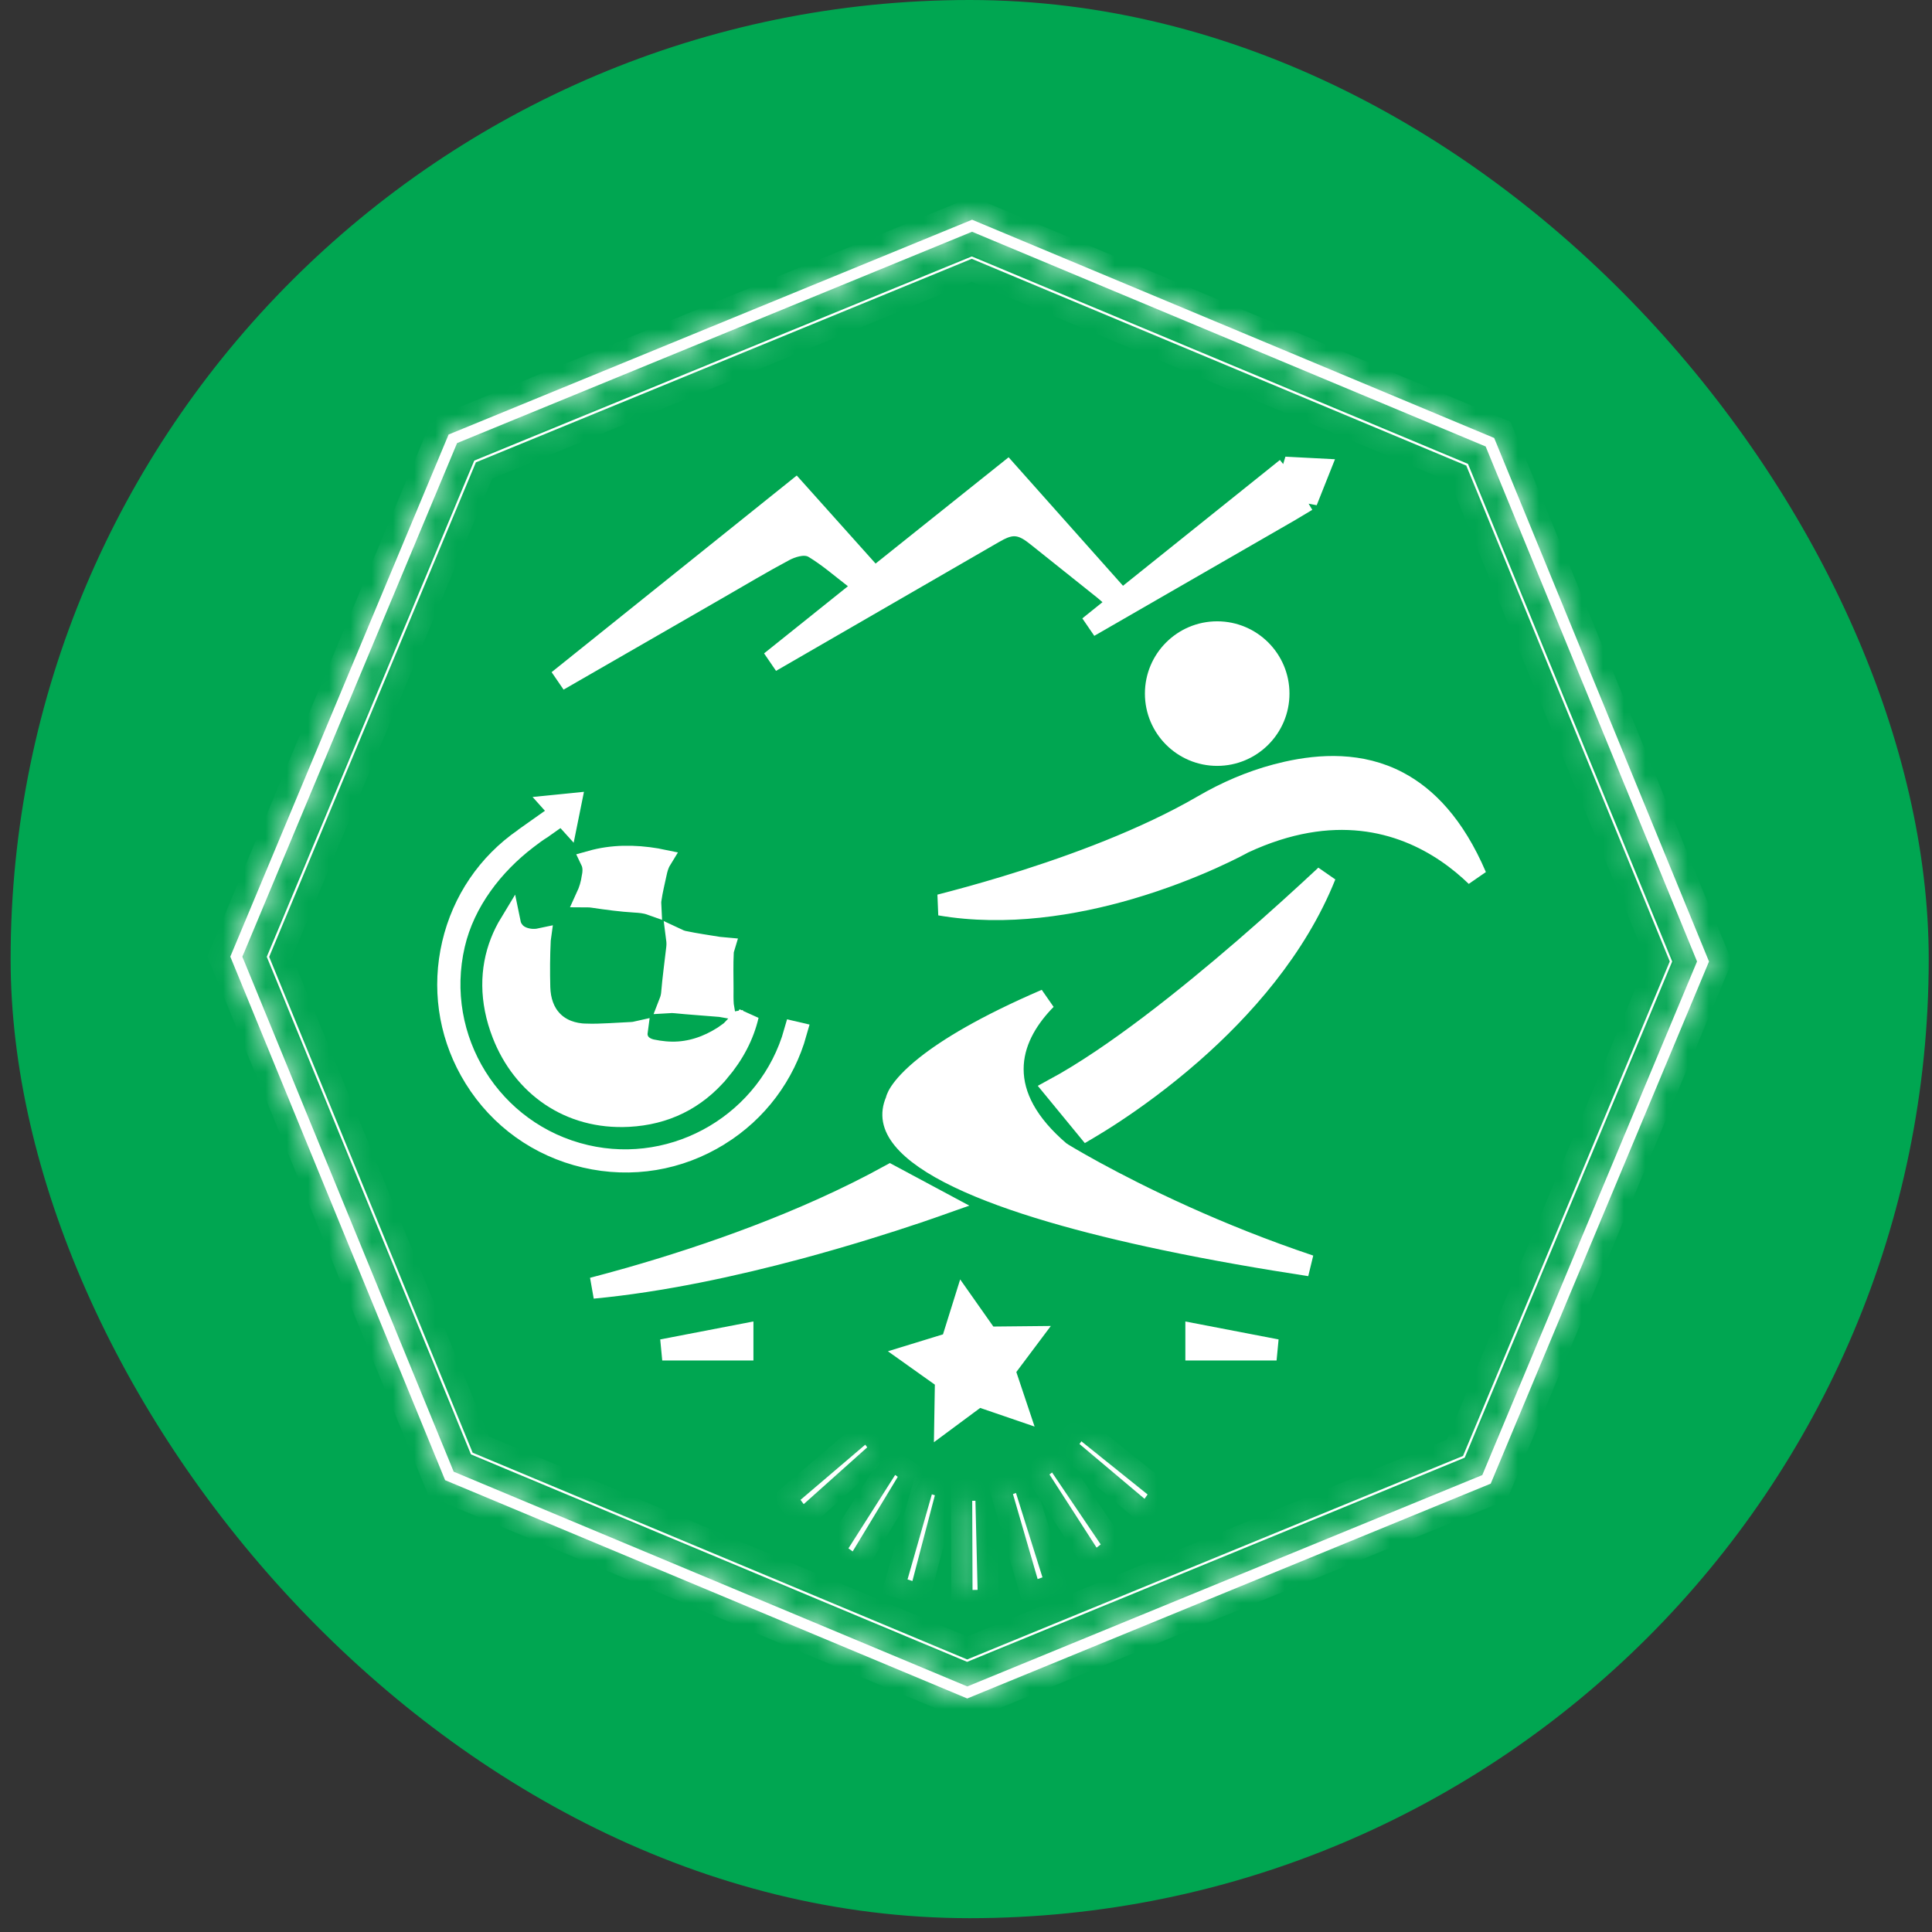 <svg xmlns="http://www.w3.org/2000/svg" width="91" height="91" viewBox="0 0 91 91" fill="none"><rect x="0" y="0" width="91" height="91" fill="#333333" stroke="none"/><rect x="0.5" width="90.346" height="90.349" rx="45.173" fill="#00A651"></rect><path d="M46.379 62.77L46.529 62.985L46.792 62.982L48.489 62.965L47.471 64.323L47.313 64.533L47.396 64.782L47.935 66.392L46.33 65.842L46.082 65.757L45.87 65.914L44.505 66.926L44.533 65.228L44.538 64.965L44.323 64.812L42.938 63.827L44.563 63.328L44.814 63.251L44.893 63L45.4 61.379L46.379 62.77Z" fill="white" stroke="white"></path><mask id="path-3-inside-1_261_5190" fill="white"><path d="M25.009 39.715L25.736 39.201C25.488 39.36 25.247 39.531 25.009 39.715Z"></path></mask><path d="M25.009 39.715L25.736 39.201C25.488 39.36 25.247 39.531 25.009 39.715Z" fill="white"></path><path d="M25.009 39.715L24.398 38.924L25.586 40.532L25.009 39.715ZM25.736 39.201L26.314 40.018L25.198 38.358L25.736 39.201ZM25.009 39.715L25.586 40.532L26.314 40.018L25.736 39.201L25.159 38.385L24.432 38.899L25.009 39.715ZM25.736 39.201L25.198 38.358C24.921 38.536 24.656 38.725 24.398 38.924L25.009 39.715L25.62 40.507C25.839 40.338 26.055 40.184 26.275 40.044L25.736 39.201Z" fill="white" mask="url(#path-3-inside-1_261_5190)"></path><path d="M26.727 38.623L26.472 38.341L26.111 38.596L25.571 38.977L25.559 38.985L25.544 38.997C25.295 39.154 25.057 39.325 24.825 39.507C23.235 40.719 21.876 42.457 21.404 44.487C20.369 48.932 23.14 53.388 27.585 54.422C31.88 55.422 36.233 52.825 37.423 48.607L37.509 48.627C36.947 50.638 35.666 52.349 33.879 53.461H33.878C31.983 54.642 29.742 55.012 27.564 54.505C25.386 53.997 23.539 52.677 22.359 50.779L22.147 50.419C21.134 48.6 20.84 46.503 21.315 44.464C21.789 42.43 22.981 40.678 24.684 39.503L24.9 39.353V39.344L25.956 38.597L26.414 38.273L26.114 37.938L26.881 37.861L26.727 38.623Z" fill="white" stroke="white"></path><path d="M62.158 22.094C61.955 22.605 61.754 23.11 61.554 23.612V23.585L60.803 24.035C60.797 24.039 60.792 24.042 60.776 24.051C60.767 24.056 60.756 24.063 60.744 24.07C57.56 25.905 54.419 27.715 51.293 29.516C51.608 29.262 51.925 29.008 52.242 28.753L52.71 28.377L52.255 27.985C52.159 27.902 52.063 27.816 51.968 27.74L51.966 27.739L48.879 25.274L48.878 25.273C48.572 25.029 48.254 24.797 47.87 24.763C47.577 24.737 47.308 24.832 47.05 24.962L46.795 25.102C43.297 27.125 39.8 29.145 36.302 31.166C37.607 30.12 38.921 29.069 40.251 28.003L40.75 27.605L40.243 27.216C39.64 26.754 39.012 26.203 38.331 25.797C38.181 25.708 38.024 25.684 37.902 25.68C37.776 25.676 37.651 25.693 37.542 25.717C37.325 25.764 37.108 25.85 36.941 25.941C36.422 26.217 35.908 26.507 35.399 26.801L33.883 27.68C31.355 29.136 28.827 30.592 26.296 32.049C26.425 31.945 26.555 31.841 26.684 31.737C30.269 28.862 33.862 25.981 37.472 23.084C38.605 24.349 39.728 25.604 40.869 26.878L41.184 27.231L41.553 26.936C43.522 25.363 45.467 23.808 47.449 22.225C49.133 24.118 50.812 26.001 52.521 27.922L52.837 28.277L53.208 27.981C55.299 26.303 57.379 24.634 59.495 22.941L59.498 22.939C59.674 22.795 59.852 22.655 60.035 22.508L60.598 22.056L60.519 22.009C61.06 22.037 61.605 22.065 62.158 22.094Z" fill="white" stroke="white"></path><path d="M60.624 36.363C62.186 36.016 64.087 35.9 65.85 36.829C67.18 37.529 68.494 38.858 69.528 41.272C69.134 40.893 68.675 40.505 68.151 40.148C66.002 38.685 62.788 37.742 58.581 39.698L58.563 39.706L58.546 39.715L58.542 39.717C58.539 39.719 58.533 39.723 58.525 39.727C58.509 39.736 58.485 39.749 58.453 39.766C58.388 39.801 58.291 39.852 58.165 39.917C57.911 40.046 57.538 40.228 57.066 40.44C56.122 40.864 54.783 41.402 53.211 41.862C50.602 42.625 47.393 43.156 44.278 42.623C45.111 42.409 46.157 42.125 47.32 41.773C50.007 40.959 53.344 39.774 56.123 38.248L56.671 37.938C57.755 37.307 58.907 36.81 60.107 36.49L60.624 36.363Z" fill="white" stroke="white"></path><path d="M49.13 47.221C48.353 48.057 47.711 49.122 47.715 50.365C47.718 51.623 48.379 52.931 49.922 54.248L49.951 54.271L49.983 54.291L49.985 54.292C49.986 54.293 49.989 54.295 49.991 54.296C49.996 54.299 50.003 54.304 50.011 54.309C50.029 54.32 50.056 54.336 50.09 54.357C50.16 54.399 50.262 54.46 50.395 54.539C50.662 54.695 51.054 54.92 51.557 55.195C52.563 55.744 54.015 56.494 55.802 57.299C57.494 58.062 59.491 58.873 61.696 59.614C59.538 59.284 57.153 58.875 54.806 58.38C51.134 57.607 47.591 56.636 45.151 55.465C43.926 54.878 43.031 54.264 42.526 53.641C42.045 53.047 41.935 52.476 42.2 51.857L42.226 51.795L42.232 51.749C42.234 51.743 42.239 51.733 42.245 51.717C42.263 51.67 42.304 51.579 42.39 51.448C42.563 51.185 42.917 50.76 43.623 50.201C44.635 49.398 46.356 48.334 49.265 47.081C49.22 47.128 49.174 47.174 49.13 47.221Z" fill="white" stroke="white"></path><path d="M44.422 56.693C44.088 56.811 43.682 56.954 43.214 57.112C41.804 57.587 39.834 58.212 37.593 58.814C34.601 59.617 31.152 60.366 27.919 60.67C28.474 60.524 29.067 60.365 29.688 60.187C33.294 59.154 37.891 57.568 41.917 55.351L44.422 56.693Z" fill="white" stroke="white"></path><path d="M62.431 41.237C61.055 44.68 58.513 47.529 56.133 49.614C54.741 50.834 53.417 51.782 52.443 52.424C51.956 52.745 51.556 52.989 51.279 53.153C51.256 53.167 51.232 53.179 51.21 53.192L49.652 51.295C52.439 49.785 55.865 47.049 58.635 44.655C60.12 43.371 61.429 42.174 62.367 41.299C62.389 41.279 62.409 41.257 62.431 41.237Z" fill="white" stroke="white"></path><path d="M57.331 29.765C58.935 29.765 60.236 31.065 60.236 32.669C60.236 34.273 58.935 35.574 57.331 35.574C55.727 35.574 54.427 34.273 54.427 32.669C54.427 31.065 55.727 29.765 57.331 29.765Z" fill="white" stroke="white"></path><mask id="path-12-inside-2_261_5190" fill="white"><path d="M45.559 80.001L20.966 69.719L10.848 45.059L21.13 20.466L45.787 10.349L70.378 20.629L80.497 45.289L70.215 69.882L45.559 80.001ZM21.37 69.319L45.562 79.434L69.818 69.478L79.933 45.287L69.977 21.03L45.785 10.916L21.529 20.871L11.416 45.063L21.37 69.319Z"></path></mask><path d="M45.559 80.001L20.966 69.719L10.848 45.059L21.13 20.466L45.787 10.349L70.378 20.629L80.497 45.289L70.215 69.882L45.559 80.001ZM21.37 69.319L45.562 79.434L69.818 69.478L79.933 45.287L69.977 21.03L45.785 10.916L21.529 20.871L11.416 45.063L21.37 69.319Z" fill="white"></path><path d="M45.559 80.001L45.174 80.923L45.556 81.083L45.939 80.926L45.559 80.001ZM20.966 69.719L20.041 70.098L20.198 70.482L20.581 70.641L20.966 69.719ZM10.848 45.059L9.925 44.673L9.765 45.055L9.923 45.438L10.848 45.059ZM21.13 20.466L20.75 19.54L20.367 19.698L20.207 20.08L21.13 20.466ZM45.787 10.349L46.173 9.426L45.791 9.267L45.408 9.424L45.787 10.349ZM70.378 20.629L71.303 20.249L71.146 19.866L70.764 19.706L70.378 20.629ZM80.497 45.289L81.42 45.674L81.579 45.292L81.422 44.909L80.497 45.289ZM70.215 69.882L70.595 70.807L70.978 70.65L71.138 70.268L70.215 69.882ZM21.37 69.319L20.445 69.699L20.602 70.082L20.984 70.242L21.37 69.319ZM45.562 79.434L45.176 80.356L45.558 80.516L45.941 80.359L45.562 79.434ZM69.818 69.478L70.198 70.403L70.581 70.246L70.741 69.864L69.818 69.478ZM79.933 45.287L80.855 45.672L81.015 45.29L80.858 44.907L79.933 45.287ZM69.977 21.03L70.902 20.651L70.745 20.267L70.363 20.108L69.977 21.03ZM45.785 10.916L46.171 9.993L45.789 9.833L45.406 9.991L45.785 10.916ZM21.529 20.871L21.149 19.946L20.766 20.103L20.606 20.486L21.529 20.871ZM11.416 45.063L10.494 44.677L10.334 45.059L10.491 45.443L11.416 45.063ZM45.559 80.001L45.945 79.078L21.352 68.796L20.966 69.719L20.581 70.641L45.174 80.923L45.559 80.001ZM20.966 69.719L21.892 69.339L11.773 44.679L10.848 45.059L9.923 45.438L20.041 70.098L20.966 69.719ZM10.848 45.059L11.77 45.444L22.052 20.851L21.13 20.466L20.207 20.08L9.925 44.673L10.848 45.059ZM21.13 20.466L21.509 21.391L46.167 11.274L45.787 10.349L45.408 9.424L20.75 19.54L21.13 20.466ZM45.787 10.349L45.402 11.272L69.993 21.551L70.378 20.629L70.764 19.706L46.173 9.426L45.787 10.349ZM70.378 20.629L69.453 21.008L79.572 45.668L80.497 45.289L81.422 44.909L71.303 20.249L70.378 20.629ZM80.497 45.289L79.575 44.903L69.293 69.496L70.215 69.882L71.138 70.268L81.42 45.674L80.497 45.289ZM70.215 69.882L69.836 68.957L45.18 79.075L45.559 80.001L45.939 80.926L70.595 70.807L70.215 69.882ZM21.37 69.319L20.984 70.242L45.176 80.356L45.562 79.434L45.947 78.511L21.756 68.397L21.37 69.319ZM45.562 79.434L45.941 80.359L70.198 70.403L69.818 69.478L69.438 68.553L45.182 78.509L45.562 79.434ZM69.818 69.478L70.741 69.864L80.855 45.672L79.933 45.287L79.01 44.901L68.895 69.093L69.818 69.478ZM79.933 45.287L80.858 44.907L70.902 20.651L69.977 21.03L69.052 21.41L79.007 45.666L79.933 45.287ZM69.977 21.03L70.363 20.108L46.171 9.993L45.785 10.916L45.4 11.838L69.591 21.953L69.977 21.03ZM45.785 10.916L45.406 9.991L21.149 19.946L21.529 20.871L21.909 21.796L46.165 11.841L45.785 10.916ZM21.529 20.871L20.606 20.486L10.494 44.677L11.416 45.063L12.339 45.449L22.451 21.257L21.529 20.871ZM11.416 45.063L10.491 45.443L20.445 69.699L21.37 69.319L22.295 68.94L12.342 44.683L11.416 45.063Z" fill="white" mask="url(#path-12-inside-2_261_5190)"></path><mask id="path-14-inside-3_261_5190" fill="white"><path d="M45.554 78.276L45.533 78.267L22.182 68.504L22.173 68.483L12.565 45.067L12.573 45.047L22.337 21.695L22.357 21.687L45.773 12.079L45.794 12.087L69.145 21.85L69.153 21.871L78.762 45.287L78.754 45.308L68.99 68.659L68.969 68.667L45.554 78.276ZM22.263 68.425L45.556 78.163L68.911 68.577L78.649 45.285L69.064 21.93L45.771 12.191L22.416 21.777L12.678 45.069L22.263 68.425Z"></path></mask><path d="M45.554 78.276L45.533 78.267L22.182 68.504L22.173 68.483L12.565 45.067L12.573 45.047L22.337 21.695L22.357 21.687L45.773 12.079L45.794 12.087L69.145 21.85L69.153 21.871L78.762 45.287L78.754 45.308L68.99 68.659L68.969 68.667L45.554 78.276ZM22.263 68.425L45.556 78.163L68.911 68.577L78.649 45.285L69.064 21.93L45.771 12.191L22.416 21.777L12.678 45.069L22.263 68.425Z" fill="white"></path><path d="M45.554 78.276L45.182 79.204L45.559 79.355L45.933 79.201L45.554 78.276ZM45.533 78.267L45.147 79.19L45.154 79.193L45.162 79.196L45.533 78.267ZM22.182 68.504L21.253 68.876L21.409 69.265L21.796 69.427L22.182 68.504ZM22.173 68.483L23.102 68.112L23.099 68.104L22.173 68.483ZM12.565 45.067L11.636 44.696L11.486 45.072L11.64 45.447L12.565 45.067ZM12.573 45.047L11.651 44.661L11.648 44.668L11.645 44.675L12.573 45.047ZM22.337 21.695L21.965 20.767L21.576 20.923L21.414 21.31L22.337 21.695ZM22.357 21.687L22.729 22.616L22.737 22.612L22.357 21.687ZM45.773 12.079L46.145 11.15L45.769 11L45.394 11.153L45.773 12.079ZM45.794 12.087L46.18 11.164L46.173 11.161L46.166 11.159L45.794 12.087ZM69.145 21.85L70.074 21.479L69.918 21.089L69.531 20.928L69.145 21.85ZM69.153 21.871L68.225 22.242L68.228 22.251L69.153 21.871ZM78.762 45.287L79.691 45.658L79.841 45.282L79.687 44.907L78.762 45.287ZM78.754 45.308L79.676 45.694L79.679 45.686L79.682 45.679L78.754 45.308ZM68.99 68.659L69.362 69.587L69.751 69.432L69.913 69.045L68.99 68.659ZM68.969 68.667L68.598 67.739L68.59 67.742L68.969 68.667ZM22.263 68.425L21.338 68.804L21.495 69.188L21.878 69.347L22.263 68.425ZM45.556 78.163L45.17 79.085L45.552 79.245L45.935 79.088L45.556 78.163ZM68.911 68.577L69.291 69.502L69.674 69.345L69.834 68.963L68.911 68.577ZM78.649 45.285L79.572 45.671L79.731 45.288L79.574 44.905L78.649 45.285ZM69.064 21.93L69.989 21.55L69.832 21.167L69.449 21.007L69.064 21.93ZM45.771 12.191L46.157 11.269L45.775 11.109L45.392 11.266L45.771 12.191ZM22.416 21.777L22.036 20.852L21.653 21.009L21.493 21.391L22.416 21.777ZM12.678 45.069L11.755 44.684L11.595 45.066L11.753 45.449L12.678 45.069ZM45.554 78.276L45.925 77.347L45.904 77.339L45.533 78.267L45.162 79.196L45.182 79.204L45.554 78.276ZM45.533 78.267L45.919 77.345L22.567 67.582L22.182 68.504L21.796 69.427L45.147 79.19L45.533 78.267ZM22.182 68.504L23.11 68.133L23.102 68.112L22.173 68.483L21.245 68.855L21.253 68.876L22.182 68.504ZM22.173 68.483L23.099 68.104L13.49 44.688L12.565 45.067L11.64 45.447L21.248 68.863L22.173 68.483ZM12.565 45.067L13.493 45.439L13.502 45.418L12.573 45.047L11.645 44.675L11.636 44.696L12.565 45.067ZM12.573 45.047L13.496 45.432L23.259 22.081L22.337 21.695L21.414 21.31L11.651 44.661L12.573 45.047ZM22.337 21.695L22.708 22.624L22.729 22.616L22.357 21.687L21.986 20.759L21.965 20.767L22.337 21.695ZM22.357 21.687L22.737 22.612L46.153 13.004L45.773 12.079L45.394 11.153L21.978 20.762L22.357 21.687ZM45.773 12.079L45.402 13.007L45.423 13.015L45.794 12.087L46.166 11.159L46.145 11.15L45.773 12.079ZM45.794 12.087L45.408 13.01L68.759 22.773L69.145 21.85L69.531 20.928L46.18 11.164L45.794 12.087ZM69.145 21.85L68.217 22.221L68.225 22.242L69.153 21.871L70.082 21.5L70.074 21.479L69.145 21.85ZM69.153 21.871L68.228 22.251L77.837 45.667L78.762 45.287L79.687 44.907L70.079 21.491L69.153 21.871ZM78.762 45.287L77.834 44.916L77.825 44.937L78.754 45.308L79.682 45.679L79.691 45.658L78.762 45.287ZM78.754 45.308L77.831 44.922L68.068 68.273L68.99 68.659L69.913 69.045L79.676 45.694L78.754 45.308ZM68.99 68.659L68.619 67.73L68.598 67.739L68.969 68.667L69.341 69.596L69.362 69.587L68.99 68.659ZM68.969 68.667L68.59 67.742L45.174 77.35L45.554 78.276L45.933 79.201L69.349 69.592L68.969 68.667ZM22.263 68.425L21.878 69.347L45.17 79.085L45.556 78.163L45.941 77.24L22.649 67.502L22.263 68.425ZM45.556 78.163L45.935 79.088L69.291 69.502L68.911 68.577L68.531 67.652L45.176 77.238L45.556 78.163ZM68.911 68.577L69.834 68.963L79.572 45.671L78.649 45.285L77.727 44.899L67.988 68.192L68.911 68.577ZM78.649 45.285L79.574 44.905L69.989 21.55L69.064 21.93L68.138 22.309L77.724 45.664L78.649 45.285ZM69.064 21.93L69.449 21.007L46.157 11.269L45.771 12.191L45.385 13.114L68.678 22.852L69.064 21.93ZM45.771 12.191L45.392 11.266L22.036 20.852L22.416 21.777L22.796 22.702L46.151 13.117L45.771 12.191ZM22.416 21.777L21.493 21.391L11.755 44.684L12.678 45.069L13.601 45.455L23.339 22.163L22.416 21.777ZM12.678 45.069L11.753 45.449L21.338 68.804L22.263 68.425L23.188 68.045L13.603 44.69L12.678 45.069Z" fill="white" mask="url(#path-14-inside-3_261_5190)"></path><path d="M60.129 63.58H56.332V62.849L60.129 63.58Z" fill="white" stroke="white"></path><path d="M34.988 63.58H31.192L34.988 62.848V63.58Z" fill="white" stroke="white"></path><mask id="path-18-inside-4_261_5190" fill="white"><path d="M42.746 74.394L43.892 70.384C43.94 70.4 43.986 70.415 44.034 70.43L42.976 74.468C42.899 74.445 42.822 74.42 42.746 74.394Z"></path></mask><path d="M42.746 74.394L43.892 70.384C43.94 70.4 43.986 70.415 44.034 70.43L42.976 74.468C42.899 74.445 42.822 74.42 42.746 74.394Z" fill="white"></path><path d="M42.746 74.394L41.785 74.12L41.522 75.04L42.43 75.343L42.746 74.394ZM43.892 70.384L44.221 69.439L43.221 69.092L42.931 70.109L43.892 70.384ZM44.034 70.43L45.002 70.683L45.245 69.753L44.325 69.473L44.034 70.43ZM42.976 74.468L42.691 75.426L43.682 75.721L43.944 74.721L42.976 74.468ZM42.746 74.394L43.708 74.669L44.854 70.659L43.892 70.384L42.931 70.109L41.785 74.12L42.746 74.394ZM43.892 70.384L43.564 71.328C43.628 71.351 43.687 71.369 43.743 71.386L44.034 70.43L44.325 69.473C44.285 69.461 44.252 69.45 44.221 69.439L43.892 70.384ZM44.034 70.43L43.067 70.176L42.009 74.214L42.976 74.468L43.944 74.721L45.002 70.683L44.034 70.43ZM42.976 74.468L43.261 73.509C43.199 73.491 43.133 73.469 43.062 73.446L42.746 74.394L42.43 75.343C42.51 75.37 42.599 75.399 42.691 75.426L42.976 74.468Z" fill="white" mask="url(#path-18-inside-4_261_5190)"></path><mask id="path-20-inside-5_261_5190" fill="white"><path d="M39.963 72.93L42.163 69.472C42.205 69.503 42.245 69.532 42.286 69.561L40.162 73.075C40.097 73.028 40.03 72.98 39.963 72.93Z"></path></mask><path d="M39.963 72.93L42.163 69.472C42.205 69.503 42.245 69.532 42.286 69.561L40.162 73.075C40.097 73.028 40.03 72.98 39.963 72.93Z" fill="white"></path><path d="M39.963 72.93L39.12 72.394L38.623 73.175L39.363 73.73L39.963 72.93ZM42.163 69.472L42.763 68.672L41.899 68.023L41.319 68.935L42.163 69.472ZM42.286 69.561L43.142 70.079L43.626 69.279L42.86 68.742L42.286 69.561ZM40.162 73.075L39.583 73.89L40.461 74.513L41.018 73.592L40.162 73.075ZM39.963 72.93L40.807 73.467L43.007 70.008L42.163 69.472L41.319 68.935L39.12 72.394L39.963 72.93ZM42.163 69.472L41.563 70.272C41.609 70.306 41.658 70.343 41.713 70.381L42.286 69.561L42.86 68.742C42.831 68.722 42.801 68.7 42.763 68.672L42.163 69.472ZM42.286 69.561L41.431 69.044L39.306 72.557L40.162 73.075L41.018 73.592L43.142 70.079L42.286 69.561ZM40.162 73.075L40.741 72.259C40.679 72.215 40.62 72.173 40.563 72.13L39.963 72.93L39.363 73.73C39.44 73.788 39.515 73.842 39.583 73.89L40.162 73.075Z" fill="white" mask="url(#path-20-inside-5_261_5190)"></path><mask id="path-22-inside-6_261_5190" fill="white"><path d="M37.705 70.646L40.754 68.047C40.785 68.089 40.817 68.131 40.848 68.172L37.856 70.847C37.806 70.782 37.753 70.713 37.705 70.646Z"></path></mask><path d="M37.705 70.646L40.754 68.047C40.785 68.089 40.817 68.131 40.848 68.172L37.856 70.847C37.806 70.782 37.753 70.713 37.705 70.646Z" fill="white"></path><path d="M37.705 70.646L37.057 69.885L36.356 70.482L36.893 71.23L37.705 70.646ZM40.754 68.047L41.554 67.447L40.915 66.595L40.105 67.286L40.754 68.047ZM40.848 68.172L41.515 68.918L42.199 68.307L41.648 67.573L40.848 68.172ZM37.856 70.847L37.065 71.459L37.722 72.308L38.522 71.593L37.856 70.847ZM37.705 70.646L38.354 71.407L41.403 68.808L40.754 68.047L40.105 67.286L37.057 69.885L37.705 70.646ZM40.754 68.047L39.954 68.647C39.97 68.668 39.986 68.689 40.001 68.71C40.017 68.731 40.032 68.752 40.048 68.772L40.848 68.172L41.648 67.573C41.633 67.552 41.617 67.531 41.601 67.51C41.585 67.489 41.57 67.468 41.554 67.447L40.754 68.047ZM40.848 68.172L40.182 67.427L37.19 70.101L37.856 70.847L38.522 71.593L41.515 68.918L40.848 68.172ZM37.856 70.847L38.647 70.235C38.6 70.175 38.556 70.116 38.517 70.063L37.705 70.646L36.893 71.23C36.951 71.31 37.011 71.389 37.065 71.459L37.856 70.847Z" fill="white" mask="url(#path-22-inside-6_261_5190)"></path><mask id="path-24-inside-7_261_5190" fill="white"><path d="M47.711 70.371C47.76 70.355 47.806 70.338 47.854 70.321L49.102 74.296C49.027 74.323 48.951 74.351 48.874 74.376L47.711 70.371Z"></path></mask><path d="M47.711 70.371C47.76 70.355 47.806 70.338 47.854 70.321L49.102 74.296C49.027 74.323 48.951 74.351 48.874 74.376L47.711 70.371Z" fill="white"></path><path d="M47.711 70.371L47.383 69.427L46.486 69.739L46.751 70.65L47.711 70.371ZM47.854 70.321L48.808 70.022L48.499 69.038L47.525 69.377L47.854 70.321ZM49.102 74.296L49.442 75.237L50.343 74.911L50.056 73.997L49.102 74.296ZM48.874 74.376L47.914 74.655L48.201 75.645L49.183 75.327L48.874 74.376ZM47.711 70.371L48.04 71.316C48.068 71.306 48.094 71.297 48.118 71.288C48.142 71.28 48.162 71.273 48.182 71.266L47.854 70.321L47.525 69.377C47.497 69.386 47.471 69.396 47.447 69.404C47.423 69.413 47.403 69.42 47.383 69.427L47.711 70.371ZM47.854 70.321L46.9 70.621L48.148 74.596L49.102 74.296L50.056 73.997L48.808 70.022L47.854 70.321ZM49.102 74.296L48.762 73.356C48.685 73.384 48.625 73.405 48.566 73.424L48.874 74.376L49.183 75.327C49.278 75.296 49.369 75.263 49.442 75.237L49.102 74.296ZM48.874 74.376L49.834 74.097L48.672 70.093L47.711 70.371L46.751 70.65L47.914 74.655L48.874 74.376Z" fill="white" mask="url(#path-24-inside-7_261_5190)"></path><mask id="path-26-inside-8_261_5190" fill="white"><path d="M45.793 70.69C45.843 70.69 45.893 70.69 45.944 70.688L46.046 74.885C45.967 74.887 45.887 74.889 45.808 74.889L45.793 70.69Z"></path></mask><path d="M45.793 70.69C45.843 70.69 45.893 70.69 45.944 70.688L46.046 74.885C45.967 74.887 45.887 74.889 45.808 74.889L45.793 70.69Z" fill="white"></path><path d="M45.793 70.69V69.69H44.789L44.793 70.694L45.793 70.69ZM45.944 70.688L46.943 70.664L46.918 69.647L45.902 69.689L45.944 70.688ZM46.046 74.885L46.072 75.885L47.07 75.858L47.046 74.861L46.046 74.885ZM45.808 74.889L44.808 74.893L44.811 75.889H45.808V74.889ZM45.793 70.69V71.69C45.84 71.69 45.911 71.691 45.985 71.687L45.944 70.688L45.902 69.689C45.876 69.69 45.847 69.69 45.793 69.69V70.69ZM45.944 70.688L44.944 70.713L45.046 74.909L46.046 74.885L47.046 74.861L46.943 70.664L45.944 70.688ZM46.046 74.885L46.02 73.885C45.938 73.888 45.872 73.889 45.808 73.889V74.889V75.889C45.902 75.889 45.995 75.887 46.072 75.885L46.046 74.885ZM45.808 74.889L46.808 74.886L46.793 70.687L45.793 70.69L44.793 70.694L44.808 74.893L45.808 74.889Z" fill="white" mask="url(#path-26-inside-8_261_5190)"></path><mask id="path-28-inside-9_261_5190" fill="white"><path d="M51.65 72.896L49.431 69.45C49.473 69.419 49.513 69.388 49.553 69.356L51.845 72.746C51.78 72.796 51.715 72.846 51.65 72.896Z"></path></mask><path d="M51.65 72.896L49.431 69.45C49.473 69.419 49.513 69.388 49.553 69.356L51.845 72.746C51.78 72.796 51.715 72.846 51.65 72.896Z" fill="white"></path><path d="M51.65 72.896L50.809 73.438L51.4 74.355L52.262 73.687L51.65 72.896ZM49.431 69.45L48.831 68.65L48.087 69.209L48.591 69.992L49.431 69.45ZM49.553 69.356L50.381 68.796L49.778 67.904L48.933 68.571L49.553 69.356ZM51.845 72.746L52.457 73.537L53.198 72.963L52.673 72.186L51.845 72.746ZM51.65 72.896L52.491 72.355L50.272 68.909L49.431 69.45L48.591 69.992L50.809 73.438L51.65 72.896ZM49.431 69.45L50.032 70.25C50.085 70.21 50.134 70.171 50.172 70.141L49.553 69.356L48.933 68.571C48.892 68.604 48.862 68.627 48.831 68.65L49.431 69.45ZM49.553 69.356L48.724 69.916L51.016 73.306L51.845 72.746L52.673 72.186L50.381 68.796L49.553 69.356ZM51.845 72.746L51.232 71.955C51.2 71.98 51.168 72.005 51.135 72.03C51.103 72.055 51.07 72.081 51.038 72.106L51.65 72.896L52.262 73.687C52.295 73.662 52.327 73.637 52.36 73.612C52.392 73.587 52.424 73.562 52.457 73.537L51.845 72.746Z" fill="white" mask="url(#path-28-inside-9_261_5190)"></path><mask id="path-30-inside-10_261_5190" fill="white"><path d="M50.845 68.015C50.877 67.974 50.906 67.93 50.935 67.888L54.053 70.391C54.005 70.46 53.957 70.529 53.909 70.596L50.845 68.015Z"></path></mask><path d="M50.845 68.015C50.877 67.974 50.906 67.93 50.935 67.888L54.053 70.391C54.005 70.46 53.957 70.529 53.909 70.596L50.845 68.015Z" fill="white"></path><path d="M50.845 68.015L50.045 67.415L49.478 68.171L50.201 68.78L50.845 68.015ZM50.935 67.888L51.561 67.108L50.728 66.439L50.116 67.314L50.935 67.888ZM54.053 70.391L54.873 70.963L55.408 70.196L54.679 69.611L54.053 70.391ZM53.909 70.596L53.264 71.361L54.09 72.056L54.721 71.179L53.909 70.596ZM50.845 68.015L51.645 68.615C51.689 68.556 51.743 68.478 51.754 68.461L50.935 67.888L50.116 67.314C50.069 67.382 50.064 67.391 50.045 67.415L50.845 68.015ZM50.935 67.888L50.309 68.668L53.427 71.171L54.053 70.391L54.679 69.611L51.561 67.108L50.935 67.888ZM54.053 70.391L53.233 69.819C53.184 69.889 53.14 69.952 53.097 70.012L53.909 70.596L54.721 71.179C54.774 71.106 54.826 71.031 54.873 70.963L54.053 70.391ZM53.909 70.596L54.553 69.831L51.489 67.251L50.845 68.015L50.201 68.78L53.264 71.361L53.909 70.596Z" fill="white" mask="url(#path-30-inside-10_261_5190)"></path><path d="M24.03 43.487C24.057 43.619 24.117 43.752 24.221 43.878L24.221 43.879C24.427 44.128 24.749 44.217 24.977 44.243C25.12 44.259 25.286 44.255 25.449 44.22C25.446 44.242 25.442 44.264 25.441 44.287V44.291C25.405 45.028 25.401 45.769 25.42 46.505V46.505C25.437 47.13 25.625 47.687 26.024 48.094C26.424 48.503 26.979 48.7 27.609 48.716V48.715C27.969 48.725 28.34 48.712 28.704 48.693L29.752 48.637C29.838 48.634 29.924 48.619 30.008 48.6C29.996 48.689 29.998 48.783 30.024 48.882C30.124 49.256 30.463 49.402 30.703 49.453C31.102 49.537 31.534 49.583 31.963 49.554H31.965C32.847 49.492 33.625 49.146 34.306 48.665L34.305 48.664C34.389 48.605 34.454 48.541 34.5 48.493C34.555 48.434 34.584 48.4 34.644 48.34L34.88 48.098L35.073 48.066L35.192 47.903C35.21 47.879 35.225 47.853 35.242 47.829C35.024 48.763 34.567 49.647 33.863 50.478H33.862C32.753 51.789 31.318 52.488 29.603 52.577C26.807 52.724 24.62 51.129 23.675 48.703C23.064 47.131 23.09 45.652 23.591 44.373C23.71 44.068 23.857 43.772 24.03 43.487ZM31.875 44.226C31.985 44.278 32.098 44.32 32.213 44.344H32.214C32.486 44.401 32.763 44.449 33.036 44.494L33.837 44.622C33.925 44.636 34.013 44.647 34.1 44.654C34.082 44.713 34.066 44.778 34.062 44.848V44.849C34.032 45.428 34.05 46.017 34.051 46.56C34.051 46.782 34.042 47.061 34.063 47.331C34.066 47.363 34.07 47.393 34.075 47.422C34.026 47.413 33.973 47.404 33.917 47.399H33.914C33.182 47.337 32.492 47.294 31.783 47.223H31.781C31.698 47.215 31.615 47.214 31.534 47.219C31.588 47.081 31.627 46.938 31.639 46.793C31.699 46.078 31.797 45.379 31.881 44.64V44.639C31.897 44.494 31.892 44.357 31.875 44.226ZM27.848 40.56C28.829 40.285 29.865 40.275 30.947 40.459H30.948C31.011 40.469 31.072 40.483 31.134 40.496C31.006 40.705 30.948 40.934 30.911 41.11V41.111C30.832 41.487 30.716 41.939 30.656 42.376C30.645 42.45 30.643 42.528 30.647 42.606C30.391 42.515 30.116 42.496 29.908 42.484C29.26 42.446 28.608 42.358 27.946 42.26H27.947C27.856 42.247 27.747 42.234 27.628 42.234C27.757 41.954 27.852 41.649 27.899 41.312L27.9 41.308C27.904 41.276 27.907 41.266 27.918 41.202C27.922 41.178 27.926 41.148 27.929 41.114L27.935 41.001C27.936 40.893 27.925 40.722 27.848 40.56Z" fill="white" stroke="white"></path></svg>